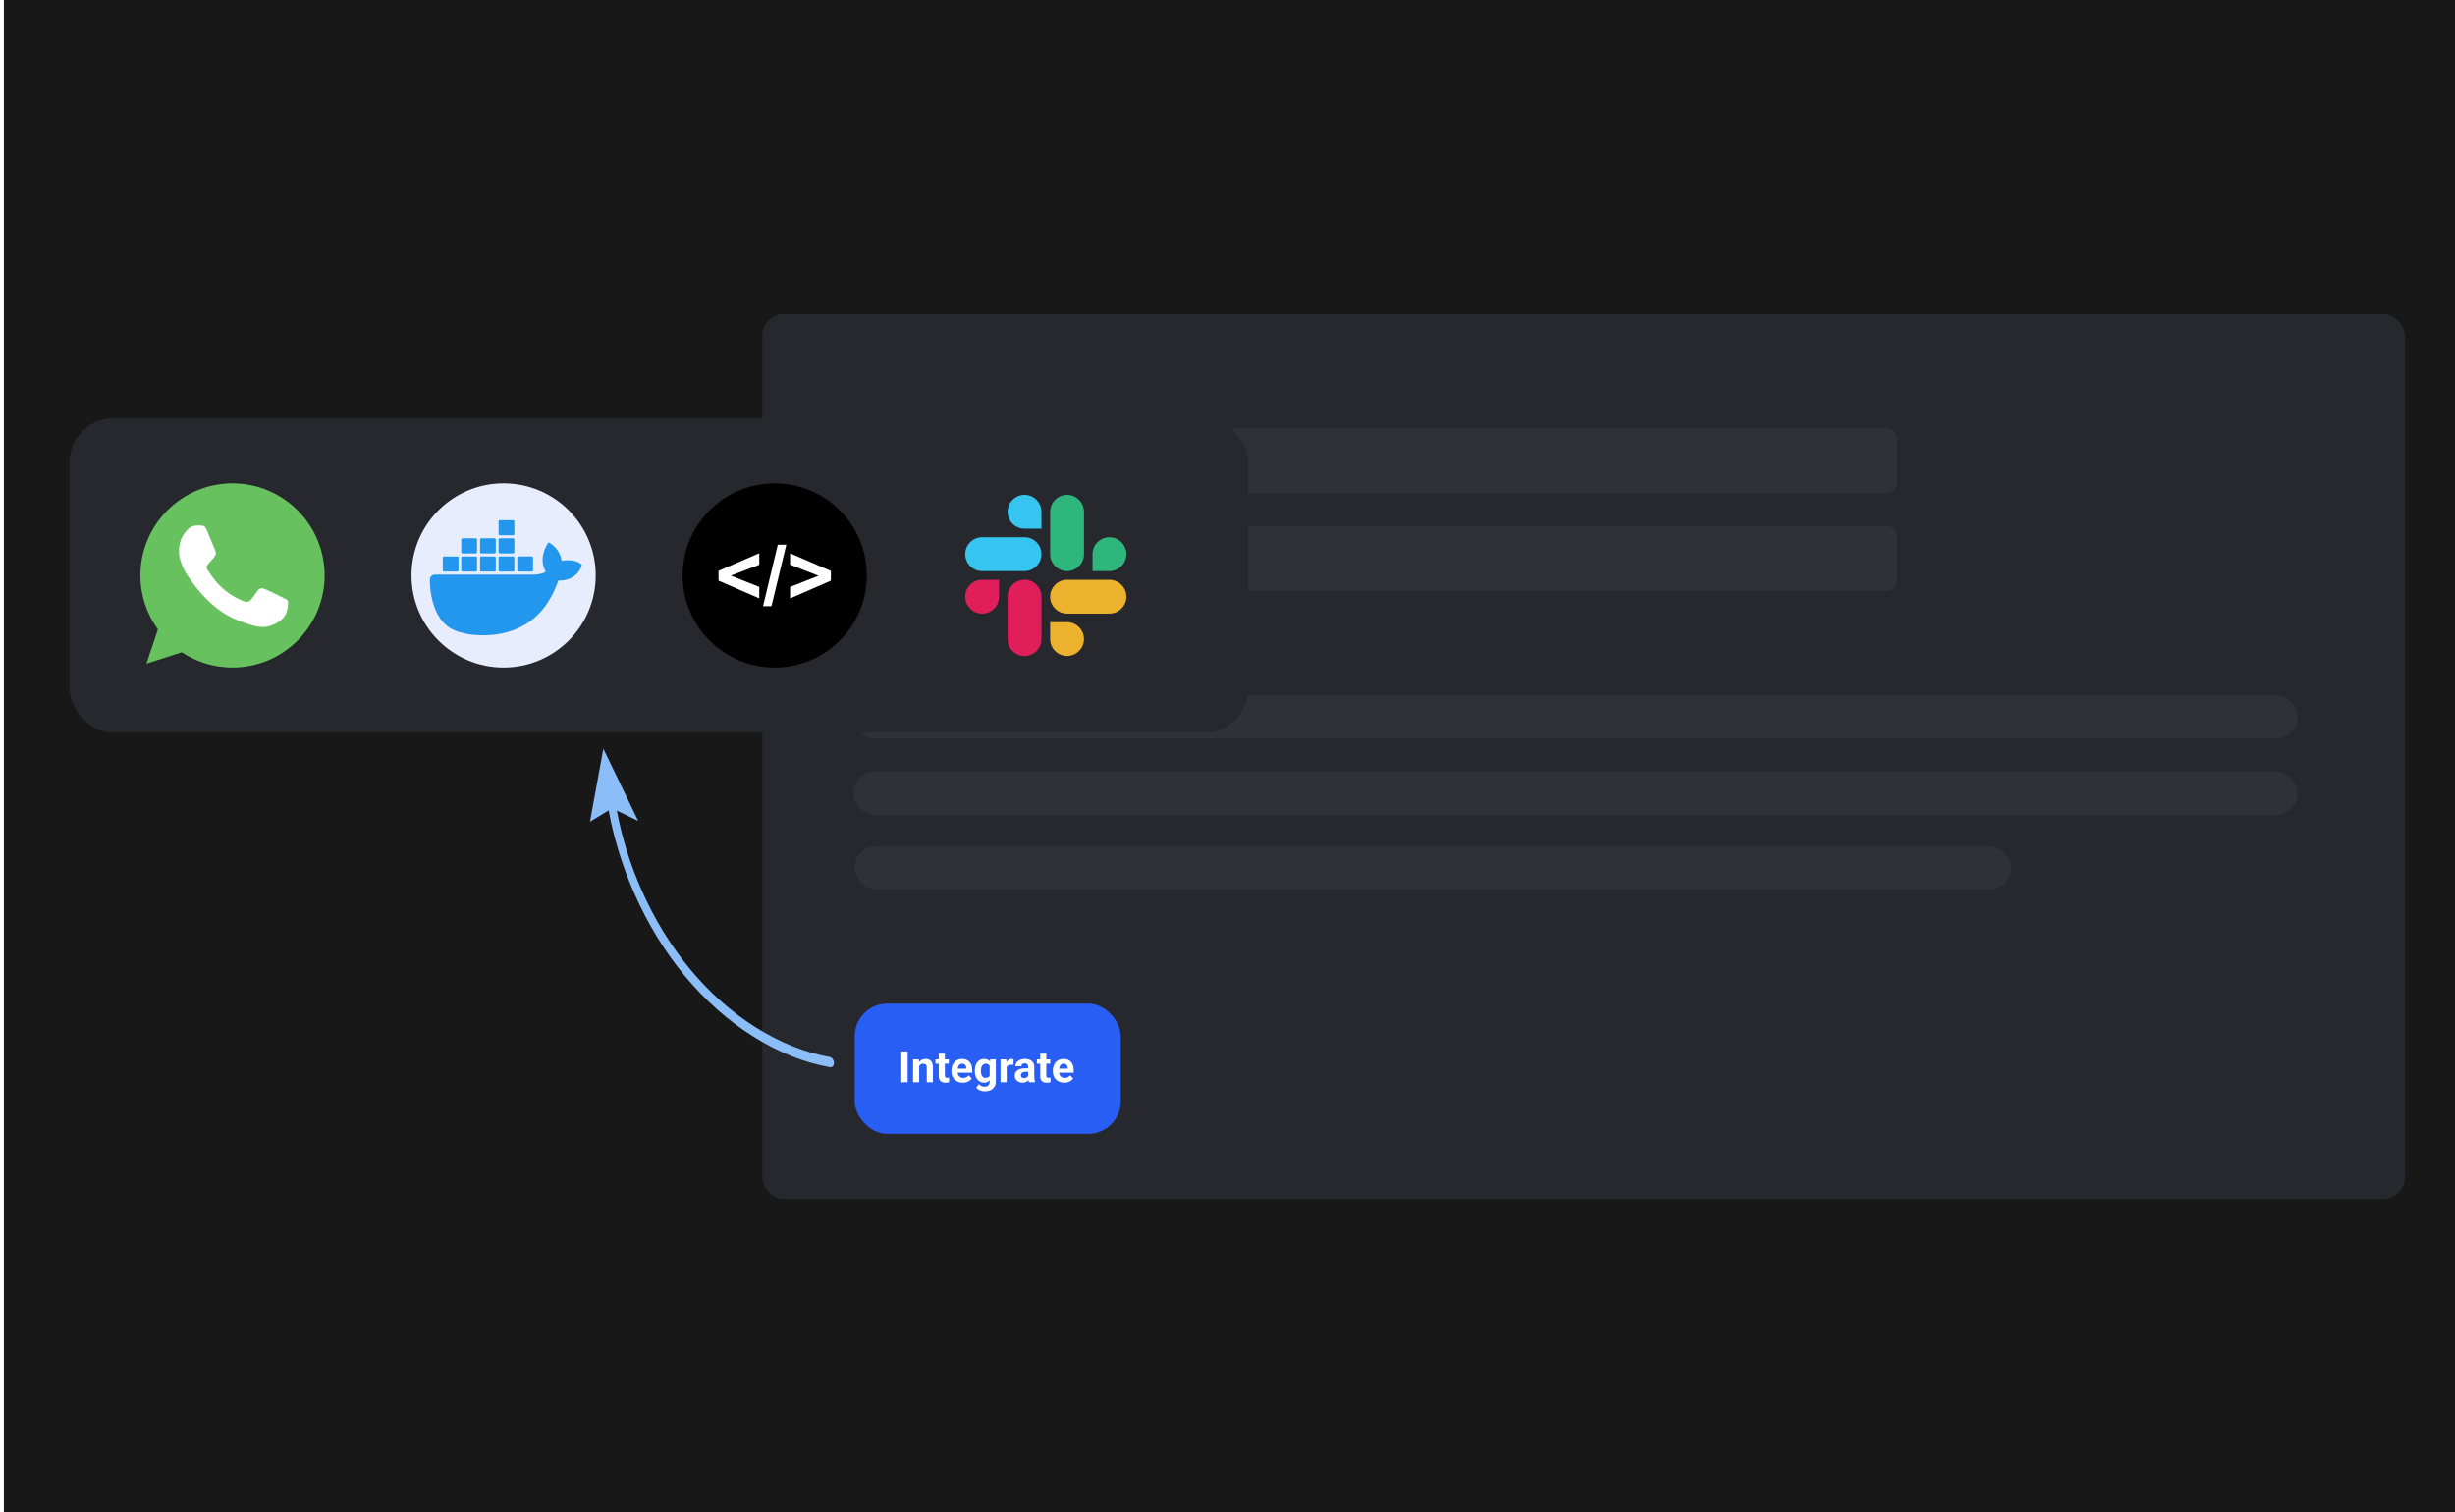 <svg width="633" height="390" viewBox="0 0 633 390" fill="none" xmlns="http://www.w3.org/2000/svg">
<rect x="1" width="632" height="390" fill="#181818"/>
<rect x="196.562" y="81" width="423.515" height="228.219" rx="5.6" fill="#26282D"/>
<rect x="219.992" y="179.247" width="372.425" height="11.236" rx="5.6" fill="#2F3137"/>
<rect x="219.992" y="198.911" width="372.425" height="11.236" rx="5.6" fill="#2F3137"/>
<rect x="220.367" y="218.211" width="298.226" height="11.201" rx="5.6" fill="#2F3137"/>
<rect x="220.371" y="258.815" width="68.606" height="33.603" rx="8.401" fill="#295EF4"/>
<path d="M234.026 271.154V279.117H232.391V271.154H234.026ZM237.007 274.462V279.117H235.432V273.199H236.908L237.007 274.462ZM236.777 275.95H236.35C236.35 275.512 236.407 275.119 236.52 274.769C236.633 274.415 236.792 274.114 236.996 273.866C237.2 273.615 237.442 273.423 237.723 273.292C238.008 273.157 238.325 273.09 238.675 273.09C238.952 273.09 239.205 273.13 239.435 273.21C239.665 273.29 239.862 273.418 240.026 273.593C240.193 273.768 240.321 273.999 240.409 274.287C240.5 274.575 240.545 274.927 240.545 275.343V279.117H238.959V275.337C238.959 275.075 238.923 274.871 238.85 274.725C238.777 274.579 238.669 274.477 238.527 274.419C238.389 274.357 238.217 274.326 238.013 274.326C237.802 274.326 237.617 274.368 237.461 274.451C237.308 274.535 237.18 274.652 237.078 274.801C236.979 274.947 236.905 275.119 236.854 275.316C236.803 275.512 236.777 275.724 236.777 275.95ZM244.642 273.199V274.315H241.196V273.199H244.642ZM242.049 271.739H243.624V277.334C243.624 277.505 243.646 277.636 243.69 277.728C243.738 277.819 243.807 277.882 243.898 277.919C243.989 277.952 244.104 277.968 244.242 277.968C244.341 277.968 244.428 277.965 244.505 277.957C244.585 277.946 244.653 277.935 244.707 277.924L244.713 279.084C244.578 279.128 244.432 279.162 244.275 279.188C244.119 279.213 243.945 279.226 243.756 279.226C243.409 279.226 243.107 279.17 242.848 279.057C242.593 278.94 242.396 278.754 242.257 278.499C242.119 278.243 242.049 277.908 242.049 277.492V271.739ZM248.262 279.226C247.803 279.226 247.391 279.153 247.026 279.007C246.662 278.858 246.352 278.652 246.097 278.389C245.845 278.127 245.652 277.822 245.517 277.476C245.382 277.126 245.314 276.754 245.314 276.36V276.141C245.314 275.693 245.378 275.283 245.506 274.911C245.633 274.539 245.816 274.216 246.053 273.943C246.293 273.669 246.585 273.46 246.928 273.314C247.271 273.164 247.657 273.09 248.087 273.09C248.507 273.09 248.879 273.159 249.203 273.297C249.528 273.436 249.799 273.633 250.018 273.888C250.24 274.143 250.408 274.45 250.521 274.807C250.634 275.161 250.691 275.554 250.691 275.988V276.645H245.987V275.595H249.143V275.474C249.143 275.255 249.103 275.06 249.023 274.889C248.946 274.714 248.829 274.575 248.673 274.473C248.516 274.371 248.315 274.32 248.071 274.32C247.863 274.32 247.684 274.366 247.535 274.457C247.385 274.548 247.263 274.676 247.169 274.84C247.077 275.004 247.008 275.197 246.961 275.42C246.917 275.638 246.895 275.879 246.895 276.141V276.36C246.895 276.597 246.928 276.816 246.994 277.017C247.063 277.217 247.159 277.39 247.283 277.536C247.411 277.682 247.564 277.795 247.743 277.875C247.925 277.955 248.131 277.996 248.361 277.996C248.645 277.996 248.91 277.941 249.154 277.831C249.402 277.718 249.615 277.549 249.794 277.323L250.559 278.154C250.435 278.333 250.266 278.504 250.051 278.668C249.839 278.832 249.584 278.967 249.285 279.073C248.986 279.175 248.645 279.226 248.262 279.226ZM255.334 273.199H256.762V278.92C256.762 279.459 256.641 279.917 256.401 280.293C256.164 280.672 255.832 280.958 255.405 281.151C254.979 281.348 254.483 281.447 253.918 281.447C253.67 281.447 253.407 281.414 253.13 281.348C252.857 281.283 252.594 281.18 252.342 281.042C252.094 280.903 251.887 280.728 251.719 280.517L252.414 279.587C252.596 279.799 252.807 279.963 253.048 280.079C253.289 280.2 253.555 280.26 253.846 280.26C254.131 280.26 254.371 280.207 254.568 280.101C254.765 279.999 254.917 279.848 255.022 279.647C255.128 279.45 255.181 279.211 255.181 278.931V274.566L255.334 273.199ZM251.352 276.229V276.114C251.352 275.662 251.407 275.252 251.517 274.884C251.63 274.512 251.788 274.193 251.992 273.926C252.2 273.66 252.452 273.454 252.747 273.308C253.042 273.163 253.376 273.09 253.748 273.09C254.142 273.09 254.472 273.163 254.738 273.308C255.004 273.454 255.223 273.662 255.394 273.932C255.566 274.198 255.699 274.513 255.793 274.878C255.892 275.239 255.968 275.635 256.023 276.065V276.316C255.968 276.728 255.886 277.111 255.777 277.465C255.668 277.819 255.524 278.129 255.345 278.395C255.166 278.657 254.944 278.861 254.678 279.007C254.415 279.153 254.102 279.226 253.737 279.226C253.372 279.226 253.042 279.151 252.747 279.002C252.455 278.852 252.206 278.643 251.998 278.373C251.79 278.103 251.63 277.786 251.517 277.421C251.407 277.057 251.352 276.659 251.352 276.229ZM252.928 276.114V276.229C252.928 276.473 252.951 276.701 252.999 276.913C253.046 277.124 253.119 277.312 253.217 277.476C253.32 277.636 253.445 277.762 253.595 277.853C253.748 277.941 253.928 277.985 254.136 277.985C254.424 277.985 254.66 277.924 254.842 277.804C255.024 277.68 255.161 277.511 255.252 277.295C255.343 277.08 255.396 276.832 255.411 276.552V275.835C255.403 275.605 255.372 275.399 255.318 275.217C255.263 275.031 255.186 274.873 255.088 274.741C254.99 274.61 254.862 274.508 254.705 274.435C254.548 274.362 254.362 274.326 254.147 274.326C253.939 274.326 253.759 274.373 253.606 274.468C253.456 274.559 253.331 274.685 253.228 274.845C253.13 275.006 253.055 275.195 253.004 275.414C252.953 275.629 252.928 275.863 252.928 276.114ZM259.562 274.49V279.117H257.987V273.199H259.469L259.562 274.49ZM261.345 273.161L261.317 274.621C261.241 274.61 261.148 274.601 261.038 274.594C260.933 274.583 260.836 274.577 260.749 274.577C260.526 274.577 260.333 274.606 260.169 274.665C260.008 274.719 259.874 274.801 259.764 274.911C259.658 275.02 259.578 275.153 259.523 275.31C259.472 275.467 259.443 275.646 259.436 275.846L259.119 275.748C259.119 275.365 259.157 275.013 259.234 274.692C259.31 274.368 259.421 274.085 259.567 273.844C259.717 273.604 259.899 273.418 260.114 273.287C260.329 273.155 260.575 273.09 260.853 273.09C260.94 273.09 261.029 273.097 261.12 273.111C261.212 273.122 261.286 273.139 261.345 273.161ZM265.097 277.782V275.146C265.097 274.956 265.066 274.794 265.004 274.659C264.942 274.521 264.845 274.413 264.714 274.337C264.586 274.26 264.42 274.222 264.216 274.222C264.041 274.222 263.89 274.253 263.762 274.315C263.635 274.373 263.536 274.459 263.467 274.572C263.398 274.681 263.363 274.811 263.363 274.96H261.788C261.788 274.709 261.846 274.47 261.963 274.244C262.079 274.018 262.249 273.819 262.471 273.647C262.694 273.472 262.958 273.336 263.264 273.237C263.574 273.139 263.921 273.09 264.304 273.09C264.763 273.09 265.171 273.166 265.529 273.319C265.886 273.472 266.167 273.702 266.371 274.008C266.579 274.315 266.683 274.698 266.683 275.157V277.689C266.683 278.014 266.703 278.28 266.743 278.488C266.783 278.692 266.841 278.871 266.918 279.024V279.117H265.326C265.25 278.956 265.191 278.756 265.151 278.515C265.115 278.271 265.097 278.027 265.097 277.782ZM265.304 275.512L265.315 276.404H264.435C264.227 276.404 264.047 276.428 263.893 276.475C263.74 276.522 263.614 276.59 263.516 276.677C263.418 276.761 263.345 276.86 263.297 276.973C263.253 277.086 263.232 277.21 263.232 277.345C263.232 277.48 263.263 277.602 263.325 277.711C263.387 277.817 263.476 277.901 263.593 277.963C263.709 278.021 263.846 278.05 264.003 278.05C264.24 278.05 264.446 278.003 264.621 277.908C264.796 277.813 264.931 277.697 265.026 277.558C265.124 277.419 265.175 277.288 265.179 277.164L265.594 277.831C265.536 277.981 265.456 278.136 265.354 278.296C265.255 278.457 265.129 278.608 264.976 278.75C264.823 278.889 264.639 279.004 264.424 279.095C264.209 279.182 263.954 279.226 263.658 279.226C263.283 279.226 262.942 279.151 262.635 279.002C262.333 278.849 262.092 278.639 261.914 278.373C261.739 278.103 261.651 277.797 261.651 277.454C261.651 277.144 261.709 276.869 261.826 276.628C261.943 276.388 262.114 276.185 262.34 276.021C262.57 275.853 262.856 275.728 263.199 275.644C263.542 275.556 263.939 275.512 264.391 275.512H265.304ZM270.796 273.199V274.315H267.35V273.199H270.796ZM268.203 271.739H269.778V277.334C269.778 277.505 269.8 277.636 269.844 277.728C269.891 277.819 269.961 277.882 270.052 277.919C270.143 277.952 270.258 277.968 270.396 277.968C270.495 277.968 270.582 277.965 270.659 277.957C270.739 277.946 270.806 277.935 270.861 277.924L270.867 279.084C270.732 279.128 270.586 279.162 270.429 279.188C270.272 279.213 270.099 279.226 269.91 279.226C269.563 279.226 269.261 279.17 269.002 279.057C268.746 278.94 268.55 278.754 268.411 278.499C268.272 278.243 268.203 277.908 268.203 277.492V271.739ZM274.416 279.226C273.957 279.226 273.545 279.153 273.18 279.007C272.816 278.858 272.506 278.652 272.25 278.389C271.999 278.127 271.806 277.822 271.671 277.476C271.536 277.126 271.468 276.754 271.468 276.36V276.141C271.468 275.693 271.532 275.283 271.66 274.911C271.787 274.539 271.97 274.216 272.207 273.943C272.447 273.669 272.739 273.46 273.082 273.314C273.424 273.164 273.811 273.09 274.241 273.09C274.66 273.09 275.032 273.159 275.357 273.297C275.681 273.436 275.953 273.633 276.172 273.888C276.394 274.143 276.562 274.45 276.675 274.807C276.788 275.161 276.845 275.554 276.845 275.988V276.645H272.141V275.595H275.297V275.474C275.297 275.255 275.257 275.06 275.176 274.889C275.1 274.714 274.983 274.575 274.826 274.473C274.67 274.371 274.469 274.32 274.225 274.32C274.017 274.32 273.838 274.366 273.689 274.457C273.539 274.548 273.417 274.676 273.322 274.84C273.231 275.004 273.162 275.197 273.114 275.42C273.071 275.638 273.049 275.879 273.049 276.141V276.36C273.049 276.597 273.082 276.816 273.147 277.017C273.217 277.217 273.313 277.39 273.437 277.536C273.565 277.682 273.718 277.795 273.897 277.875C274.079 277.955 274.285 277.996 274.515 277.996C274.799 277.996 275.063 277.941 275.308 277.831C275.556 277.718 275.769 277.549 275.948 277.323L276.713 278.154C276.589 278.333 276.42 278.504 276.205 278.668C275.993 278.832 275.738 278.967 275.439 279.073C275.14 279.175 274.799 279.226 274.416 279.226Z" fill="white"/>
<rect x="220.371" y="110.402" width="268.823" height="16.801" rx="2.8" fill="#2F3137"/>
<rect x="220.371" y="135.605" width="268.823" height="16.801" rx="2.8" fill="#2F3137"/>
<g filter="url(#filter0_d_1133_19658)">
<rect x="14" y="103.845" width="303.826" height="81.1" rx="11.201" fill="#26282D" shape-rendering="crispEdges"/>
<g clip-path="url(#clip0_1133_19658)">
<ellipse cx="55.952" cy="144.396" rx="17.812" ry="17.812" fill="white"/>
<path fill-rule="evenodd" clip-rule="evenodd" d="M55.941 120.647C42.849 120.647 32.199 131.3 32.199 144.396C32.199 149.589 33.874 154.406 36.721 158.316L33.762 167.139L42.891 164.222C46.645 166.707 51.126 168.145 55.955 168.145C69.047 168.145 79.697 157.492 79.697 144.396C79.697 131.3 69.047 120.647 55.955 120.647L55.941 120.647ZM49.311 132.71C48.851 131.607 48.502 131.566 47.804 131.537C47.566 131.523 47.302 131.51 47.008 131.51C46.101 131.51 45.152 131.775 44.579 132.361C43.882 133.073 42.151 134.734 42.151 138.141C42.151 141.548 44.635 144.843 44.97 145.304C45.319 145.764 49.814 152.857 56.792 155.747C62.25 158.009 63.869 157.799 65.111 157.534C66.926 157.143 69.201 155.802 69.773 154.183C70.346 152.563 70.346 151.181 70.178 150.888C70.01 150.595 69.55 150.428 68.852 150.078C68.154 149.729 64.762 148.054 64.12 147.83C63.492 147.593 62.892 147.677 62.418 148.347C61.748 149.283 61.092 150.232 60.561 150.805C60.142 151.251 59.458 151.307 58.886 151.07C58.118 150.749 55.969 149.994 53.317 147.635C51.265 145.806 49.869 143.531 49.465 142.847C49.06 142.149 49.423 141.743 49.744 141.367C50.093 140.934 50.428 140.627 50.776 140.222C51.126 139.817 51.321 139.607 51.544 139.133C51.782 138.672 51.614 138.197 51.447 137.848C51.279 137.499 49.883 134.092 49.311 132.71Z" fill="#67C15E"/>
</g>
<ellipse cx="125.85" cy="144.395" rx="23.749" ry="23.749" fill="#E7EDFC"/>
<path d="M137.078 136.42L137.446 135.858L138.087 136.251L138.371 136.457C139.057 136.991 140.5 138.357 140.811 140.623C141.357 140.524 141.908 140.474 142.459 140.474C143.767 140.474 144.646 140.781 145.146 141.036L145.403 141.177L145.569 141.288L146.037 141.674L145.876 142.169C145.624 142.847 145.232 143.463 144.724 143.975C144.014 144.714 142.765 145.588 140.784 145.701L140.348 145.714H139.985C139.079 148.131 137.862 150.854 135.817 153.299C134.603 154.751 133.164 155.994 131.555 156.98C129.627 158.135 127.515 158.946 125.313 159.374C123.735 159.683 122.134 159.837 120.529 159.832C116.978 159.832 113.843 159.119 111.916 157.873C110.194 156.762 108.871 154.949 107.982 152.487C107.204 150.238 106.822 147.869 106.853 145.486C106.849 145.181 106.954 144.884 107.148 144.65C107.342 144.416 107.613 144.259 107.911 144.21L108.078 144.197H133.892L134.117 144.18L134.482 144.14C135.109 144.056 136.064 143.868 136.735 143.473C135.932 142.129 135.704 140.558 136.079 138.886C136.236 138.188 136.483 137.515 136.814 136.882L137.078 136.42ZM113.929 139.507L114.027 139.524C114.072 139.541 114.112 139.568 114.145 139.603C114.177 139.639 114.202 139.681 114.215 139.727L114.23 139.826V143.079L114.215 143.181C114.201 143.227 114.177 143.27 114.144 143.305C114.11 143.34 114.07 143.367 114.024 143.383L113.929 143.398H110.471C110.406 143.397 110.344 143.376 110.292 143.337C110.241 143.298 110.203 143.243 110.184 143.181L110.167 143.082V139.824L110.184 139.725C110.198 139.678 110.222 139.635 110.256 139.599C110.289 139.564 110.33 139.536 110.375 139.519L110.471 139.504L113.929 139.507ZM118.697 139.507L118.793 139.524C118.838 139.541 118.879 139.568 118.912 139.603C118.945 139.638 118.97 139.681 118.984 139.727L118.999 139.826V143.079L118.981 143.181C118.967 143.227 118.943 143.27 118.91 143.305C118.876 143.34 118.836 143.367 118.79 143.383L118.695 143.398H115.237C115.172 143.397 115.11 143.375 115.059 143.336C115.007 143.297 114.969 143.243 114.95 143.181L114.933 143.084V139.826C114.933 139.76 114.952 139.695 114.989 139.641C115.027 139.586 115.08 139.545 115.141 139.522L115.237 139.504L118.697 139.507ZM123.537 139.507L123.632 139.524C123.677 139.541 123.717 139.568 123.75 139.603C123.783 139.639 123.807 139.681 123.821 139.727L123.838 139.826V143.079L123.821 143.181C123.807 143.227 123.782 143.27 123.749 143.305C123.716 143.34 123.675 143.367 123.63 143.383L123.534 143.398H120.076C120.012 143.397 119.949 143.376 119.898 143.337C119.846 143.298 119.808 143.243 119.79 143.181L119.775 143.082V139.824L119.79 139.725C119.804 139.678 119.828 139.635 119.861 139.599C119.894 139.564 119.935 139.536 119.981 139.519L120.076 139.504L123.537 139.507ZM128.318 139.507L128.413 139.524C128.458 139.541 128.499 139.568 128.532 139.603C128.565 139.638 128.59 139.681 128.604 139.727L128.621 139.826V143.079C128.622 143.145 128.602 143.21 128.565 143.265C128.528 143.319 128.475 143.361 128.413 143.383L128.315 143.398H124.859C124.795 143.397 124.732 143.376 124.681 143.337C124.629 143.298 124.592 143.243 124.573 143.181L124.558 143.082V139.824L124.573 139.725C124.587 139.678 124.611 139.635 124.644 139.599C124.678 139.564 124.718 139.536 124.764 139.519L124.862 139.504H128.32L128.318 139.507ZM133.142 139.507L133.238 139.524C133.283 139.541 133.324 139.568 133.357 139.603C133.39 139.638 133.415 139.681 133.429 139.727L133.444 139.826V143.079C133.444 143.145 133.424 143.21 133.387 143.265C133.35 143.319 133.297 143.361 133.236 143.383L133.14 143.398H129.682C129.617 143.397 129.555 143.376 129.503 143.337C129.452 143.298 129.414 143.243 129.395 143.181L129.381 143.082V139.824L129.395 139.725C129.409 139.678 129.434 139.635 129.467 139.599C129.5 139.564 129.541 139.536 129.586 139.519L129.684 139.504H133.14L133.142 139.507ZM118.692 134.826L118.79 134.844C118.835 134.86 118.875 134.887 118.908 134.922C118.94 134.957 118.965 134.998 118.979 135.044L118.996 135.146V138.399C118.997 138.465 118.977 138.53 118.94 138.584C118.902 138.639 118.849 138.68 118.788 138.703L118.692 138.72H115.237C115.172 138.719 115.109 138.696 115.057 138.656C115.006 138.616 114.968 138.561 114.95 138.498L114.933 138.399V135.146C114.933 135.08 114.953 135.016 114.99 134.962C115.027 134.908 115.08 134.867 115.141 134.844L115.237 134.826H118.692ZM123.532 134.826L123.63 134.844C123.674 134.86 123.715 134.887 123.747 134.922C123.78 134.957 123.804 134.998 123.819 135.044L123.836 135.146V138.399C123.836 138.465 123.817 138.53 123.779 138.584C123.742 138.639 123.689 138.68 123.628 138.703L123.532 138.72H120.076C120.011 138.719 119.948 138.696 119.897 138.656C119.845 138.616 119.808 138.561 119.79 138.498L119.775 138.399V135.146L119.79 135.047C119.804 135 119.828 134.958 119.862 134.923C119.895 134.887 119.936 134.86 119.981 134.844L120.076 134.826H123.532ZM128.315 134.826C128.447 134.826 128.56 134.918 128.602 135.044L128.619 135.146V138.399C128.619 138.465 128.6 138.53 128.562 138.584C128.525 138.639 128.472 138.68 128.411 138.703L128.313 138.72H124.859C124.794 138.719 124.732 138.696 124.68 138.656C124.629 138.616 124.591 138.561 124.573 138.498L124.558 138.399V135.146L124.573 135.047C124.587 135 124.612 134.958 124.645 134.923C124.678 134.887 124.719 134.86 124.764 134.844L124.862 134.826H128.32H128.315ZM128.315 130.146C128.447 130.146 128.56 130.238 128.602 130.364L128.619 130.463V133.718C128.619 133.784 128.6 133.849 128.562 133.904C128.525 133.958 128.472 134 128.411 134.022L128.313 134.037H124.859C124.795 134.036 124.732 134.015 124.681 133.976C124.629 133.937 124.592 133.882 124.573 133.82L124.558 133.721V130.463L124.573 130.364C124.587 130.317 124.612 130.275 124.645 130.24C124.678 130.204 124.719 130.177 124.764 130.161L124.859 130.146H128.318H128.315Z" fill="#2396ED"/>
<g clip-path="url(#clip1_1133_19658)">
<path d="M195.753 168.144C208.869 168.144 219.502 157.511 219.502 144.395C219.502 131.279 208.869 120.646 195.753 120.646C182.637 120.646 172.004 131.279 172.004 144.395C172.004 157.511 182.637 168.144 195.753 168.144Z" fill="black"/>
<path d="M191.772 150.312L181.266 145.745V143.215L191.772 138.669V141.648L184.442 144.45L191.772 147.357V150.312Z" fill="white"/>
<path d="M192.746 152.319L196.541 136.471H198.747L194.91 152.319H192.746Z" fill="white"/>
<path d="M199.719 150.324V147.364L207.057 144.479L199.719 141.626V138.688L210.235 143.235V145.743L199.719 150.324Z" fill="white"/>
</g>
<path fill-rule="evenodd" clip-rule="evenodd" d="M249.238 154.245C250.395 154.242 251.503 153.781 252.321 152.963C253.139 152.144 253.599 151.035 253.602 149.879V145.515H249.238C248.082 145.517 246.973 145.977 246.155 146.794C245.337 147.611 244.875 148.719 244.871 149.876C244.874 152.283 246.827 154.236 249.235 154.239L249.238 154.245ZM260.168 145.512C259.011 145.515 257.903 145.976 257.085 146.794C256.267 147.613 255.807 148.722 255.804 149.879V160.812C255.81 163.219 257.764 165.17 260.168 165.176C261.325 165.173 262.433 164.712 263.251 163.894C264.068 163.076 264.529 161.968 264.532 160.812V149.876C264.529 148.719 264.068 147.611 263.251 146.793C262.433 145.976 261.325 145.515 260.168 145.512Z" fill="#E01E5A"/>
<path fill-rule="evenodd" clip-rule="evenodd" d="M255.804 127.982C255.807 130.39 257.761 132.343 260.168 132.346H264.532V127.982C264.53 126.826 264.07 125.717 263.253 124.899C262.436 124.081 261.328 123.619 260.171 123.615C259.015 123.618 257.907 124.079 257.089 124.897C256.271 125.715 255.811 126.823 255.807 127.979L255.804 127.982ZM264.532 138.912C264.529 137.756 264.068 136.648 263.251 135.83C262.433 135.013 261.325 134.552 260.168 134.549H249.235C248.079 134.552 246.97 135.013 246.153 135.83C245.335 136.648 244.874 137.756 244.871 138.912C244.877 141.323 246.83 143.273 249.235 143.276H260.171C261.328 143.273 262.436 142.812 263.254 141.995C264.071 141.177 264.529 140.069 264.532 138.912Z" fill="#36C5F0"/>
<path fill-rule="evenodd" clip-rule="evenodd" d="M271.134 143.279C272.291 143.276 273.399 142.815 274.217 141.998C275.034 141.18 275.495 140.072 275.498 138.915V127.979C275.495 126.823 275.035 125.715 274.218 124.898C273.401 124.08 272.293 123.619 271.137 123.615C269.981 123.618 268.873 124.079 268.055 124.897C267.237 125.715 266.777 126.823 266.773 127.979V138.915C266.779 141.32 268.727 143.273 271.134 143.279ZM282.065 134.549C280.908 134.552 279.8 135.013 278.982 135.83C278.165 136.648 277.704 137.756 277.701 138.912V143.276H282.065C283.221 143.274 284.33 142.814 285.148 141.997C285.966 141.18 286.428 140.072 286.432 138.915C286.428 137.759 285.968 136.651 285.15 135.833C284.332 135.015 283.224 134.555 282.068 134.552L282.065 134.549Z" fill="#2EB67D"/>
<path fill-rule="evenodd" clip-rule="evenodd" d="M266.77 149.878C266.775 152.286 268.726 154.239 271.133 154.242H282.067C283.223 154.239 284.33 153.779 285.148 152.962C285.966 152.145 286.427 151.037 286.431 149.881C286.427 148.725 285.967 147.617 285.149 146.799C284.331 145.981 283.223 145.521 282.067 145.518H271.133C269.977 145.521 268.869 145.981 268.051 146.799C267.233 147.617 266.773 148.722 266.77 149.878ZM275.497 160.809C275.494 159.652 275.033 158.544 274.216 157.727C273.398 156.909 272.29 156.448 271.133 156.445H266.77V160.809C266.775 163.219 268.726 165.17 271.133 165.173C272.29 165.17 273.398 164.709 274.216 163.891C275.033 163.073 275.494 161.965 275.497 160.809Z" fill="#ECB22E"/>
</g>
<path d="M176.639 251.747C171.438 245.481 167.029 238.28 163.53 230.345C162.395 227.769 161.376 225.161 160.475 222.527C158.952 218.079 157.766 213.558 156.929 209.004L152.117 211.903L155.57 193.088L164.561 211.715L159.045 209.038C160.332 215.949 162.45 222.782 165.365 229.392C168.732 237.032 172.976 243.962 177.98 249.99C182.983 256.019 188.672 261.056 194.889 264.962C201.104 268.869 207.512 271.433 213.932 272.584C214.522 272.69 215.015 273.367 215.032 274.095C215.05 274.824 214.586 275.328 213.996 275.222C207.321 274.026 200.663 271.362 194.208 267.304C187.751 263.247 181.84 258.013 176.639 251.747Z" fill="#8BBDF8"/>
<defs>
<filter id="filter0_d_1133_19658" x="0" y="89.845" width="339.828" height="117.101" filterUnits="userSpaceOnUse" color-interpolation-filters="sRGB">
<feFlood flood-opacity="0" result="BackgroundImageFix"/>
<feColorMatrix in="SourceAlpha" type="matrix" values="0 0 0 0 0 0 0 0 0 0 0 0 0 0 0 0 0 0 127 0" result="hardAlpha"/>
<feOffset dx="4" dy="4"/>
<feGaussianBlur stdDeviation="9"/>
<feComposite in2="hardAlpha" operator="out"/>
<feColorMatrix type="matrix" values="0 0 0 0 0 0 0 0 0 0 0 0 0 0 0 0 0 0 0.25 0"/>
<feBlend mode="normal" in2="BackgroundImageFix" result="effect1_dropShadow_1133_19658"/>
<feBlend mode="normal" in="SourceGraphic" in2="effect1_dropShadow_1133_19658" result="shape"/>
</filter>
<clipPath id="clip0_1133_19658">
<rect width="47.498" height="47.498" fill="white" transform="translate(32.203 120.646)"/>
</clipPath>
<clipPath id="clip1_1133_19658">
<rect width="47.498" height="47.498" fill="white" transform="translate(172.004 120.646)"/>
</clipPath>
</defs>
</svg>
